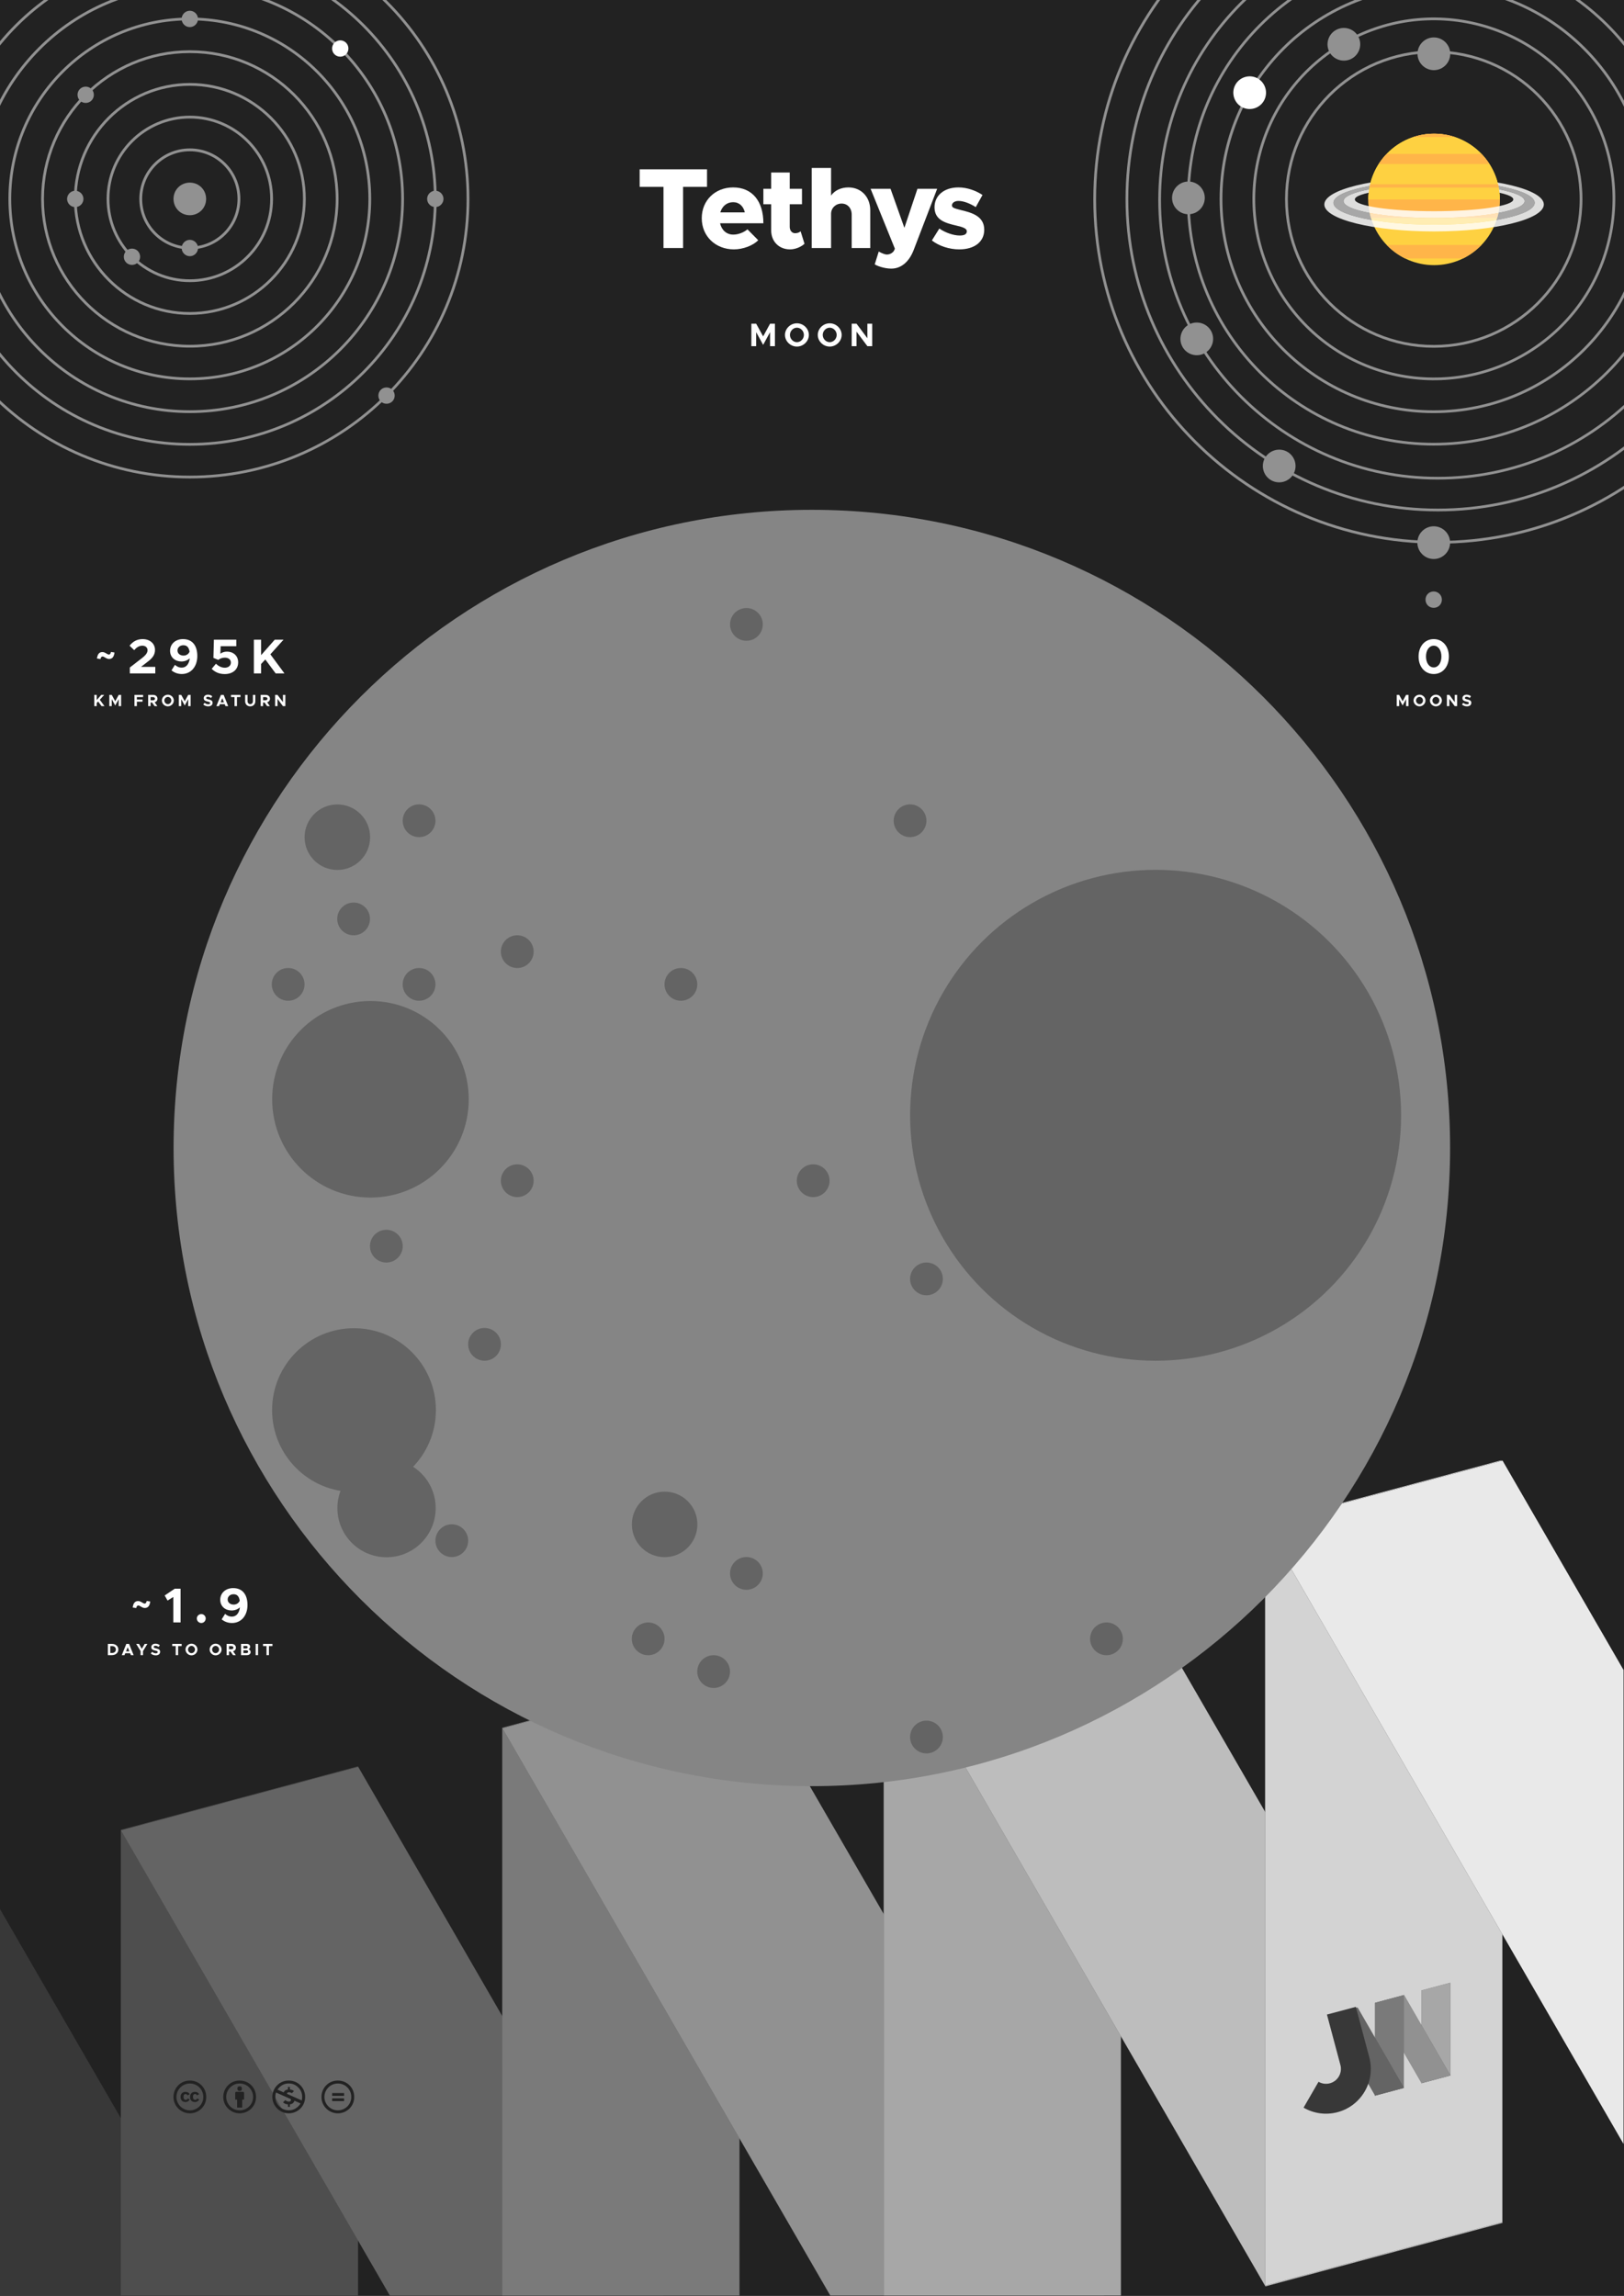 <?xml version="1.0" encoding="UTF-8" standalone="no"?>
<!DOCTYPE svg PUBLIC "-//W3C//DTD SVG 1.1//EN" "http://www.w3.org/Graphics/SVG/1.1/DTD/svg11.dtd">
<svg width="100%" height="100%" viewBox="0 0 2481 3508" version="1.1" xmlns="http://www.w3.org/2000/svg" xmlns:xlink="http://www.w3.org/1999/xlink" xml:space="preserve" xmlns:serif="http://www.serif.com/" style="fill-rule:evenodd;clip-rule:evenodd;">
    <rect x="-35.433" y="-35.433" width="2551.18" height="3578.74" style="fill:rgb(34,34,34);"/>
    <g transform="matrix(1,0,0,3.62,0,-1169.37)">
        <rect x="0" y="938.67" width="2480.32" height="353.264" style="fill:none;"/>
        <clipPath id="_clip1">
            <rect x="0" y="938.67" width="2480.32" height="353.264"/>
        </clipPath>
        <g clip-path="url(#_clip1)">
            <g transform="matrix(-1,-3.38268e-17,1.22465e-16,-0.276,2480.31,2018.66)">
                <rect x="-35.433" y="2178.94" width="2551.18" height="1731" style="fill:none;"/>
                <clipPath id="_clip2">
                    <rect x="-35.433" y="2178.94" width="2551.18" height="1731"/>
                </clipPath>
                <g clip-path="url(#_clip2)">
                    <g>
                        <g transform="matrix(1.482,0,0,1.482,-597.834,719.862)">
                            <path d="M2100.84,1241.91L1952.22,984.49L1707.66,1050.02L2100.84,1731.04L2100.84,1241.91Z" style="fill:rgb(34,34,34);"/>
                        </g>
                        <g transform="matrix(1.482,0,0,1.482,-597.834,719.862)">
                            <path d="M2100.84,1241.91L1952.22,984.49L1707.66,1050.02L2100.84,1731.04L2100.84,1241.91Z" style="fill:white;fill-opacity:0.1;"/>
                        </g>
                        <g transform="matrix(-5.947,1.594,5.75897e-16,-2.827,7314.43,5219.06)">
                            <rect x="843.9" y="1138.67" width="60.945" height="412.2" style="fill:rgb(34,34,34);"/>
                        </g>
                        <g transform="matrix(-5.947,1.594,5.75897e-16,-2.827,7314.43,5219.06)">
                            <rect x="843.9" y="1138.67" width="60.945" height="412.2" style="fill:white;fill-opacity:0.2;"/>
                        </g>
                        <g transform="matrix(-5.947,1.594,-1.414,-2.449,8924.17,4787.73)">
                            <rect x="843.9" y="1138.67" width="60.945" height="412.2" style="fill:rgb(34,34,34);"/>
                        </g>
                        <g transform="matrix(-5.947,1.594,-1.414,-2.449,8924.17,4787.73)">
                            <rect x="843.9" y="1138.67" width="60.945" height="412.2" style="fill:white;fill-opacity:0.3;"/>
                        </g>
                        <g transform="matrix(-5.947,1.594,5.75897e-16,-2.827,6731.7,5375.2)">
                            <rect x="843.9" y="1138.67" width="60.945" height="412.2" style="fill:rgb(34,34,34);"/>
                        </g>
                        <g transform="matrix(-5.947,1.594,5.75897e-16,-2.827,6731.7,5375.2)">
                            <rect x="843.9" y="1138.67" width="60.945" height="412.2" style="fill:white;fill-opacity:0.4;"/>
                        </g>
                        <g transform="matrix(-5.947,1.594,-1.414,-2.449,8341.44,4943.87)">
                            <rect x="843.9" y="1138.67" width="60.945" height="412.2" style="fill:rgb(34,34,34);"/>
                        </g>
                        <g transform="matrix(-5.947,1.594,-1.414,-2.449,8341.44,4943.87)">
                            <rect x="843.9" y="1138.67" width="60.945" height="412.2" style="fill:white;fill-opacity:0.5;"/>
                        </g>
                        <g transform="matrix(-5.947,1.594,5.75897e-16,-2.827,6148.97,5531.34)">
                            <rect x="843.9" y="1138.67" width="60.945" height="412.2" style="fill:rgb(34,34,34);"/>
                        </g>
                        <g transform="matrix(-5.947,1.594,5.75897e-16,-2.827,6148.97,5531.34)">
                            <rect x="843.9" y="1138.67" width="60.945" height="412.2" style="fill:white;fill-opacity:0.6;"/>
                        </g>
                        <g transform="matrix(-5.947,1.594,-1.414,-2.449,7758.71,5100.01)">
                            <rect x="843.9" y="1138.67" width="60.945" height="412.2" style="fill:rgb(34,34,34);"/>
                        </g>
                        <g transform="matrix(-5.947,1.594,-1.414,-2.449,7758.71,5100.01)">
                            <rect x="843.9" y="1138.67" width="60.945" height="412.2" style="fill:white;fill-opacity:0.7;"/>
                        </g>
                        <g transform="matrix(-5.947,1.594,5.75897e-16,-2.827,5566.24,5687.49)">
                            <rect x="843.9" y="1138.67" width="60.945" height="412.2" style="fill:rgb(34,34,34);"/>
                        </g>
                        <g transform="matrix(-5.947,1.594,5.75897e-16,-2.827,5566.24,5687.49)">
                            <rect x="843.9" y="1138.67" width="60.945" height="412.2" style="fill:white;fill-opacity:0.8;"/>
                        </g>
                        <g transform="matrix(1.482,0,0,1.482,-597.834,719.862)">
                            <path d="M379.472,1405.91L379.472,1895.04L528.093,2152.46L772.659,2086.93L379.472,1405.91Z" style="fill:rgb(34,34,34);"/>
                        </g>
                        <g transform="matrix(1.482,0,0,1.482,-597.834,719.862)">
                            <path d="M379.472,1405.91L379.472,1895.04L528.093,2152.46L772.659,2086.93L379.472,1405.91Z" style="fill:white;fill-opacity:0.9;"/>
                        </g>
                    </g>
                </g>
            </g>
        </g>
    </g>
    <g>
        <g transform="matrix(-0.724,0.194,4.24041e-17,-0.344,2826.62,3399.22)">
            <rect x="843.9" y="1138.67" width="60.945" height="412.2" style="fill:rgb(34,34,34);"/>
        </g>
        <g transform="matrix(-0.724,0.194,4.24041e-17,-0.344,2826.62,3399.22)">
            <rect x="843.9" y="1138.67" width="60.945" height="412.2" style="fill:white;fill-opacity:0.6;"/>
        </g>
        <g transform="matrix(-0.724,0.194,-0.172,-0.298,3022.69,3346.69)">
            <rect x="843.9" y="1138.67" width="60.945" height="412.2" style="fill:rgb(34,34,34);"/>
        </g>
        <g transform="matrix(-0.724,0.194,-0.172,-0.298,3022.69,3346.69)">
            <rect x="843.9" y="1138.67" width="60.945" height="412.2" style="fill:white;fill-opacity:0.5;"/>
        </g>
        <g transform="matrix(-0.724,0.194,4.24041e-17,-0.344,2755.65,3418.24)">
            <rect x="843.9" y="1138.67" width="60.945" height="412.2" style="fill:rgb(34,34,34);"/>
        </g>
        <g transform="matrix(-0.724,0.194,4.24041e-17,-0.344,2755.65,3418.24)">
            <rect x="843.9" y="1138.67" width="60.945" height="412.2" style="fill:white;fill-opacity:0.4;"/>
        </g>
        <g transform="matrix(-0.724,0.194,-0.172,-0.298,2951.71,3365.71)">
            <rect x="843.9" y="1138.67" width="60.945" height="412.2" style="fill:rgb(34,34,34);"/>
        </g>
        <g transform="matrix(-0.724,0.194,-0.172,-0.298,2951.71,3365.71)">
            <rect x="843.9" y="1138.67" width="60.945" height="412.2" style="fill:white;fill-opacity:0.3;"/>
        </g>
        <g transform="matrix(0.311,-0.083,0.083,0.311,1342.89,2324.73)">
            <path d="M1450.56,3057.6L1450.56,2809.57L1592.3,2809.57L1592.3,3057.6L1592.29,3058.28C1591.91,3175.32 1496.8,3270.2 1379.7,3270.2C1321.03,3270.2 1267.88,3246.38 1229.4,3207.9L1329.6,3107.7C1342.42,3120.53 1360.14,3128.46 1379.7,3128.46C1418.81,3128.46 1450.56,3096.71 1450.56,3057.6Z" style="fill:rgb(34,34,34);"/>
        </g>
        <g transform="matrix(0.311,-0.083,0.083,0.311,1342.89,2324.73)">
            <path d="M1450.56,3057.6L1450.56,2809.57L1592.3,2809.57L1592.3,3057.6L1592.29,3058.28C1591.91,3175.32 1496.8,3270.2 1379.7,3270.2C1321.03,3270.2 1267.88,3246.38 1229.4,3207.9L1329.6,3107.7C1342.42,3120.53 1360.14,3128.46 1379.7,3128.46C1418.81,3128.46 1450.56,3096.71 1450.56,3057.6Z" style="fill:white;fill-opacity:0.1;"/>
        </g>
    </g>
    <g transform="matrix(0.101,0,0,0.101,265,3178.13)">
        <path d="M245.83,214.87L212.61,232.15C203.18,212.57 187.37,212.22 185.15,212.22C163.02,212.22 151.93,226.83 151.93,256.06C151.93,279.63 161.14,299.9 185.15,299.9C199.62,299.9 209.8,292.81 215.72,278.64L246.27,294.14C240.1,305.65 220.58,333.12 181.17,333.12C158.57,333.12 107.21,322.8 107.21,256.07C107.21,197.38 150.21,179.01 179.84,179.01C210.56,179 232.54,190.96 245.83,214.87ZM388.88,214.87L356.1,232.15C346.6,212.38 330.38,212.22 328.2,212.22C306.06,212.22 294.98,226.83 294.98,256.06C294.98,279.61 304.21,299.9 328.2,299.9C342.65,299.9 352.85,292.81 358.74,278.64L389.74,294.14C387.64,297.89 368.35,333.12 324.65,333.12C301.96,333.12 250.69,323.25 250.69,256.07C250.69,197.4 293.66,179.01 323.32,179.01C354.03,179 375.9,190.96 388.88,214.87ZM247.56,8.05C104.74,8.05 0,123.11 0,256.05C0,394.54 113.6,504.05 247.56,504.05C377.49,504.05 496,403.18 496,256.05C496,118.18 389.38,8.05 247.56,8.05ZM248.43,458.86C135.89,458.86 44.73,365.82 44.73,256.05C44.73,150.63 130.16,52.78 248.45,52.78C360.98,52.78 451.27,142.24 451.27,256.04C451.26,377.73 351.59,458.86 248.43,458.86Z" style="fill:rgb(34,34,34);fill-rule:nonzero;"/>
    </g>
    <g transform="matrix(0.101,0,0,0.101,341.065,3178.13)">
        <path d="M314.9,194.4L314.9,295.8L286.6,295.8L286.6,416.3L209.5,416.3L209.5,295.9L181.2,295.9L181.2,194.4C181.2,190 182.8,186.2 185.8,183.1C188.9,180 192.7,178.4 197.1,178.4L299,178.4C303.1,178.4 306.8,180 310.1,183.1C313.2,186.3 314.9,190 314.9,194.4ZM213.4,130.7C213.4,107.4 224.9,95.7 247.9,95.7C270.9,95.7 282.4,107.4 282.4,130.7C282.4,153.7 270.9,165.2 247.9,165.2C224.9,165.2 213.4,153.7 213.4,130.7ZM247.6,8C389.4,8 496,118.1 496,256C496,403.1 377.5,504 247.6,504C113.6,504 0,394.5 0,256C0,123.1 104.7,8 247.6,8ZM248.4,52.7C130.2,52.7 44.7,150.6 44.7,256C44.7,365.8 135.9,458.8 248.4,458.8C351.6,458.8 451.2,377.7 451.2,256C451.3,142.2 361,52.7 248.4,52.7Z" style="fill:rgb(34,34,34);fill-rule:nonzero;"/>
    </g>
    <g transform="matrix(0.101,0,0,0.101,416.065,3178.13)">
        <path d="M247.6,8C387.4,8 496,115.9 496,256C496,403.2 377.5,504 247.6,504C113.1,504 0,393.2 0,256C0,123.1 104.7,8 247.6,8ZM55.8,189.1C48.4,209.5 44.7,231.8 44.7,256C44.7,366.9 136.8,458.4 248.4,458.4C370.8,458.4 425.6,356.6 426.9,354.3L333.5,312.7C325.8,349.8 292.3,365.7 265.3,368.1L265.3,406.2L236.5,406.2L236.5,368C209,367.7 183.9,357.8 161.2,338.3L195.3,303.8C227,333.2 281.7,335.6 281.7,301.6C281.7,295.4 279.5,290.4 275.1,286.5C260.9,280.5 273.3,286.4 55.8,189.1ZM248.4,52.3C210,52.3 136,61 77.9,145.3L172.7,187.8C182.7,156.5 213.1,144.9 236.5,143.5L236.5,105.4L265.3,105.4L265.3,143.5C288,144.7 308.7,152.4 327.3,166.5L295,199.7C252.3,169.8 211.5,191.7 225,210.8C278.4,234.9 268.8,230.6 318,252.4L445.1,309.1C449.2,291.7 451.3,274 451.3,256C451.3,199 431.5,151 392,112.1C352.7,72.2 304.8,52.3 248.4,52.3Z" style="fill:rgb(34,34,34);fill-rule:nonzero;"/>
    </g>
    <g transform="matrix(0.101,0,0,0.101,491.065,3178.13)">
        <path d="M247.6,8C389.4,8 496,118.1 496,256C496,403.1 377.5,504 247.6,504C113.6,504 0,394.5 0,256C0,123.1 104.7,8 247.6,8ZM248.4,52.7C130.2,52.7 44.7,150.6 44.7,256C44.7,365.8 135.9,458.8 248.4,458.8C351.6,458.8 451.2,377.7 451.2,256C451.3,142.2 361,52.7 248.4,52.7ZM342.4,197L342.4,239.5L162.1,239.5L162.1,197L342.4,197ZM342.4,276.8L342.4,319.3L162.1,319.3L162.1,276.8L342.4,276.8Z" style="fill:rgb(34,34,34);fill-rule:nonzero;"/>
    </g>
    <g transform="matrix(1,0,0,1,509.11,-48.616)">
        <g transform="matrix(175,0,0,175,463.56,427.554)">
            <path d="M0.234,-0L0.405,-0L0.405,-0.534L0.614,-0.534L0.614,-0.687L0.026,-0.687L0.026,-0.534L0.234,-0.534L0.234,-0Z" style="fill:white;fill-rule:nonzero;"/>
        </g>
        <g transform="matrix(175,0,0,175,558.935,427.554)">
            <path d="M0.298,-0.117C0.239,-0.117 0.196,-0.157 0.183,-0.216L0.561,-0.216C0.561,-0.412 0.461,-0.529 0.297,-0.529C0.141,-0.529 0.023,-0.417 0.023,-0.26C0.023,-0.101 0.145,0.012 0.304,0.012C0.382,0.012 0.471,-0.021 0.516,-0.068L0.422,-0.163C0.389,-0.135 0.341,-0.117 0.298,-0.117ZM0.297,-0.4C0.351,-0.4 0.387,-0.364 0.399,-0.311L0.185,-0.311C0.201,-0.365 0.242,-0.4 0.297,-0.4Z" style="fill:white;fill-rule:nonzero;"/>
        </g>
        <g transform="matrix(175,0,0,175,653.26,427.554)">
            <path d="M0.347,-0.146C0.337,-0.136 0.318,-0.129 0.299,-0.129C0.272,-0.129 0.252,-0.152 0.252,-0.185L0.252,-0.382L0.359,-0.382L0.359,-0.517L0.252,-0.517L0.252,-0.659L0.09,-0.659L0.09,-0.517L0.022,-0.517L0.022,-0.382L0.09,-0.382L0.09,-0.154C0.09,-0.057 0.158,0.012 0.255,0.012C0.299,0.012 0.35,-0.008 0.381,-0.037L0.347,-0.146Z" style="fill:white;fill-rule:nonzero;"/>
        </g>
        <g transform="matrix(175,0,0,175,719.935,427.554)">
            <path d="M0.383,-0.529C0.318,-0.529 0.263,-0.502 0.232,-0.458L0.232,-0.699L0.063,-0.699L0.063,-0L0.232,-0L0.232,-0.298C0.232,-0.349 0.272,-0.388 0.324,-0.388C0.376,-0.388 0.412,-0.348 0.412,-0.291L0.412,-0L0.574,-0L0.574,-0.329C0.574,-0.446 0.495,-0.529 0.383,-0.529Z" style="fill:white;fill-rule:nonzero;"/>
        </g>
        <g transform="matrix(175,0,0,175,818.635,427.554)">
            <path d="M0.194,0.18C0.279,0.18 0.35,0.121 0.39,0.015L0.594,-0.517L0.422,-0.517L0.308,-0.176L0.187,-0.517L0.013,-0.517L0.225,0.006L0.217,0.024C0.204,0.045 0.179,0.057 0.154,0.057C0.139,0.057 0.111,0.046 0.084,0.031L0.049,0.143C0.087,0.165 0.147,0.18 0.194,0.18Z" style="fill:white;fill-rule:nonzero;"/>
        </g>
        <g transform="matrix(175,0,0,175,911.21,427.554)">
            <path d="M0.258,0.012C0.392,0.012 0.476,-0.055 0.476,-0.159C0.476,-0.276 0.372,-0.307 0.281,-0.329C0.22,-0.345 0.194,-0.35 0.194,-0.372C0.194,-0.394 0.218,-0.411 0.251,-0.411C0.299,-0.411 0.357,-0.386 0.402,-0.357L0.461,-0.463C0.403,-0.501 0.328,-0.529 0.251,-0.529C0.122,-0.529 0.042,-0.455 0.042,-0.356C0.042,-0.244 0.136,-0.218 0.236,-0.195C0.288,-0.183 0.324,-0.171 0.324,-0.146C0.324,-0.122 0.305,-0.109 0.262,-0.109C0.207,-0.109 0.136,-0.134 0.084,-0.17L0.019,-0.066C0.081,-0.017 0.172,0.012 0.258,0.012Z" style="fill:white;fill-rule:nonzero;"/>
        </g>
    </g>
    <g transform="matrix(1,0,0,1,-500.158,-950)">
        <g transform="matrix(4.206,-4.44089e-16,4.44089e-16,4.206,497.447,946.928)">
            <path d="M69.6,126.5C99.1,126.5 123.1,102.5 123.1,73C123.1,43.4 99.1,19.5 69.6,19.5C40.1,19.5 16.1,43.5 16.1,73C16.1,102.5 40.1,126.5 69.6,126.5Z" style="fill:none;fill-rule:nonzero;stroke:rgb(145,145,145);stroke-width:1px;"/>
        </g>
        <g transform="matrix(4.217,-4.44089e-16,4.44089e-16,4.217,496.664,946.106)">
            <path d="M69.6,114.5C92.5,114.5 111.1,95.9 111.1,73C111.1,50.1 92.5,31.5 69.6,31.5C46.7,31.5 28.1,50.1 28.1,73C28.1,95.9 46.7,114.5 69.6,114.5Z" style="fill:none;fill-rule:nonzero;stroke:rgb(145,145,145);stroke-width:1px;"/>
        </g>
        <g transform="matrix(4.237,-4.44089e-16,4.44089e-16,4.237,495.242,944.615)">
            <path d="M69.6,102.5C85.9,102.5 99.1,89.3 99.1,73C99.1,56.7 85.9,43.5 69.6,43.5C53.3,43.5 40.1,56.7 40.1,73C40.1,89.3 53.3,102.5 69.6,102.5Z" style="fill:none;fill-rule:nonzero;stroke:rgb(145,145,145);stroke-width:1px;"/>
        </g>
        <g transform="matrix(4.286,-4.44089e-16,4.44089e-16,4.286,491.872,941.08)">
            <path d="M69.6,90.5C79.3,90.5 87.1,82.7 87.1,73C87.1,63.3 79.3,55.5 69.6,55.5C59.9,55.5 52.1,63.4 52.1,73C52.1,82.7 60,90.5 69.6,90.5Z" style="fill:none;fill-rule:nonzero;stroke:rgb(145,145,145);stroke-width:1px;"/>
        </g>
        <g transform="matrix(2.273,0,0,2.273,631.976,1163.03)">
            <path d="M69.6,78.5C72.6,78.5 75.1,76 75.1,73C75.1,70 72.6,67.5 69.6,67.5C66.6,67.5 64.1,70 64.1,73C64.1,76 66.6,78.5 69.6,78.5" style="fill:rgb(145,145,145);fill-rule:nonzero;"/>
        </g>
        <g transform="matrix(1.607,1.607,-1.607,1.607,707.233,1113.16)">
            <path d="M69.6,78.5C72.6,78.5 75.1,76 75.1,73C75.1,70 72.6,67.5 69.6,67.5C66.6,67.5 64.1,70 64.1,73C64.1,76 66.6,78.5 69.6,78.5" style="fill:rgb(145,145,145);fill-rule:nonzero;"/>
        </g>
        <g transform="matrix(0,2.273,-2.273,0,781.066,1095.76)">
            <path d="M69.6,78.5C72.6,78.5 75.1,76 75.1,73C75.1,70 72.6,67.5 69.6,67.5C66.6,67.5 64.1,70 64.1,73C64.1,76 66.6,78.5 69.6,78.5" style="fill:rgb(145,145,145);fill-rule:nonzero;"/>
        </g>
        <g transform="matrix(4.198,-4.44089e-16,4.44089e-16,4.198,497.944,947.449)">
            <path d="M69.6,138.5C105.8,138.5 135.1,109.2 135.1,73C135.1,36.8 105.8,7.5 69.6,7.5C33.4,7.5 4.1,36.8 4.1,73C4.1,109.2 33.5,138.5 69.6,138.5Z" style="fill:none;fill-rule:nonzero;stroke:rgb(145,145,145);stroke-width:1px;"/>
        </g>
        <g transform="matrix(4.194,0,0,4.194,498.287,947.808)">
            <path d="M69.6,150.5C112.4,150.5 147.1,115.8 147.1,73C147.1,30.2 112.4,-4.5 69.6,-4.5C26.8,-4.5 -7.9,30.2 -7.9,73C-7.9,115.8 26.8,150.5 69.6,150.5Z" style="fill:none;fill-rule:nonzero;stroke:rgb(145,145,145);stroke-width:1px;"/>
        </g>
        <g transform="matrix(4.19,-4.44089e-16,4.44089e-16,4.19,498.537,948.072)">
            <path d="M69.6,162.5C119,162.5 159.1,122.4 159.1,73C159.1,23.6 119,-16.5 69.6,-16.5C20.2,-16.5 -19.9,23.6 -19.9,73C-19.9,122.5 20.2,162.5 69.6,162.5Z" style="fill:none;fill-rule:nonzero;stroke:rgb(145,145,145);stroke-width:1px;"/>
        </g>
        <g transform="matrix(4.187,0,0,4.187,498.729,948.272)">
            <path d="M69.6,174.5C125.7,174.5 171.1,129.1 171.1,73C171.1,16.9 125.7,-28.5 69.6,-28.5C13.5,-28.5 -31.9,17 -31.9,73C-31.9,129.1 13.6,174.5 69.6,174.5Z" style="fill:none;fill-rule:nonzero;stroke:rgb(145,145,145);stroke-width:1px;"/>
        </g>
        <g transform="matrix(5.172,0,0,5.172,430.158,876.351)">
            <path d="M69.6,174.5C125.7,174.5 171.1,129.1 171.1,73C171.1,16.9 125.7,-28.5 69.6,-28.5C13.5,-28.5 -31.9,17 -31.9,73C-31.9,129.1 13.6,174.5 69.6,174.5Z" style="fill:none;fill-rule:nonzero;stroke:rgb(34,34,34);stroke-width:1px;"/>
        </g>
        <g transform="matrix(3.214,-3.214,3.214,3.214,331.827,1243.01)">
            <path d="M69.6,78.5C72.6,78.5 75.1,76 75.1,73C75.1,70 72.6,67.5 69.6,67.5C66.6,67.5 64.1,70 64.1,73C64.1,76 66.6,78.5 69.6,78.5" style="fill:rgb(145,145,145);fill-rule:nonzero;"/>
        </g>
        <g transform="matrix(-1.607,1.607,-1.607,-1.607,860.225,1100.3)">
            <path d="M69.6,78.5C72.6,78.5 75.1,76 75.1,73C75.1,70 72.6,67.5 69.6,67.5C66.6,67.5 64.1,70 64.1,73C64.1,76 66.6,78.5 69.6,78.5" style="fill:rgb(145,145,145);fill-rule:nonzero;"/>
        </g>
        <g transform="matrix(-2.273,4.44089e-16,-4.44089e-16,-2.273,948.339,1144.85)">
            <path d="M69.6,78.5C72.6,78.5 75.1,76 75.1,73C75.1,70 72.6,67.5 69.6,67.5C66.6,67.5 64.1,70 64.1,73C64.1,76 66.6,78.5 69.6,78.5" style="fill:rgb(145,145,145);fill-rule:nonzero;"/>
        </g>
        <g transform="matrix(-1.607,-1.607,1.607,-1.607,1014.5,1253.29)">
            <path d="M69.6,78.5C72.6,78.5 75.1,76 75.1,73C75.1,70 72.6,67.5 69.6,67.5C66.6,67.5 64.1,70 64.1,73C64.1,76 66.6,78.5 69.6,78.5" style="fill:white;fill-rule:nonzero;"/>
        </g>
        <g transform="matrix(-2.22045e-16,-2.273,2.273,-2.22045e-16,999.248,1412.12)">
            <path d="M69.6,78.5C72.6,78.5 75.1,76 75.1,73C75.1,70 72.6,67.5 69.6,67.5C66.6,67.5 64.1,70 64.1,73C64.1,76 66.6,78.5 69.6,78.5" style="fill:rgb(145,145,145);fill-rule:nonzero;"/>
        </g>
        <g transform="matrix(1.607,-1.607,1.607,1.607,861.511,1548.99)">
            <path d="M69.6,78.5C72.6,78.5 75.1,76 75.1,73C75.1,70 72.6,67.5 69.6,67.5C66.6,67.5 64.1,70 64.1,73C64.1,76 66.6,78.5 69.6,78.5" style="fill:rgb(145,145,145);fill-rule:nonzero;"/>
        </g>
    </g>
    <g transform="matrix(-4.167,-5.10269e-16,5.10269e-16,-4.167,2617.81,3670.6)">
        <path d="M102.6,664C104.3,664 105.6,662.7 105.6,661C105.6,659.3 104.3,658 102.6,658C100.9,658 99.6,659.3 99.6,661C99.6,662.7 101,664 102.6,664" style="fill:rgb(145,145,145);fill-rule:nonzero;"/>
    </g>
    <g transform="matrix(4.206,0,0,4.206,1746.2,-2274.1)">
        <path d="M105.6,666.5C135.1,666.5 159.1,642.6 159.1,613C159.1,583.4 135.1,559.5 105.6,559.5C76.1,559.5 52.1,583.4 52.1,613C52.1,642.6 76.1,666.5 105.6,666.5Z" style="fill:none;fill-rule:nonzero;stroke:rgb(145,145,145);stroke-width:1px;"/>
    </g>
    <g transform="matrix(4.965,1.33,-1.33,4.965,2481.53,-2880.12)">
        <path d="M105.6,666.5C135.1,666.5 159.1,642.6 159.1,613C159.1,583.4 135.1,559.5 105.6,559.5C76.1,559.5 52.1,583.4 52.1,613C52.1,642.6 76.1,666.5 105.6,666.5Z" style="fill:none;fill-rule:nonzero;stroke:rgb(145,145,145);stroke-width:0.81px;"/>
    </g>
    <g transform="matrix(6.075,0,0,6.075,1548.82,-3419.89)">
        <path d="M105.6,666.5C135.1,666.5 159.1,642.6 159.1,613C159.1,583.4 135.1,559.5 105.6,559.5C76.1,559.5 52.1,583.4 52.1,613C52.1,642.6 76.1,666.5 105.6,666.5Z" style="fill:none;fill-rule:nonzero;stroke:rgb(145,145,145);stroke-width:0.69px;"/>
    </g>
    <g transform="matrix(7.009,0,0,7.009,1450.13,-3992.79)">
        <path d="M105.6,666.5C135.1,666.5 159.1,642.6 159.1,613C159.1,583.4 135.1,559.5 105.6,559.5C76.1,559.5 52.1,583.4 52.1,613C52.1,642.6 76.1,666.5 105.6,666.5Z" style="fill:none;fill-rule:nonzero;stroke:rgb(145,145,145);stroke-width:0.59px;"/>
    </g>
    <g transform="matrix(7.944,0,0,7.944,1357.69,-4564.01)">
        <path d="M105.6,666.5C135.1,666.5 159.1,642.6 159.1,613C159.1,583.4 135.1,559.5 105.6,559.5C76.1,559.5 52.1,583.4 52.1,613C52.1,642.6 76.1,666.5 105.6,666.5Z" style="fill:none;fill-rule:nonzero;stroke:rgb(145,145,145);stroke-width:0.52px;"/>
    </g>
    <g transform="matrix(8.879,0,0,8.879,1258.99,-5138.59)">
        <path d="M105.6,666.5C135.1,666.5 159.1,642.6 159.1,613C159.1,583.4 135.1,559.5 105.6,559.5C76.1,559.5 52.1,583.4 52.1,613C52.1,642.6 76.1,666.5 105.6,666.5Z" style="fill:none;fill-rule:nonzero;stroke:rgb(145,145,145);stroke-width:0.47px;"/>
    </g>
    <g transform="matrix(9.797,0,0,9.797,1161.96,-5701.05)">
        <path d="M105.6,666.5C135.1,666.5 159.1,642.6 159.1,613C159.1,583.4 135.1,559.5 105.6,559.5C76.1,559.5 52.1,583.4 52.1,613C52.1,642.6 76.1,666.5 105.6,666.5Z" style="fill:none;fill-rule:nonzero;stroke:rgb(145,145,145);stroke-width:0.43px;"/>
    </g>
    <g transform="matrix(1.11022e-15,4.167,-4.167,1.11022e-15,4649.07,-157.825)">
        <path d="M57.6,596C60.9,596 63.6,593.3 63.6,590C63.6,586.7 60.9,584 57.6,584C54.3,584 51.6,586.7 51.6,590C51.6,593.3 54.3,596 57.6,596" style="fill:rgb(145,145,145);fill-rule:nonzero;"/>
    </g>
    <g transform="matrix(-2.083,3.608,-3.608,-2.083,4157.84,1162.76)">
        <path d="M57.6,596C60.9,596 63.6,593.3 63.6,590C63.6,586.7 60.9,584 57.6,584C54.3,584 51.6,586.7 51.6,590C51.6,593.3 54.3,596 57.6,596" style="fill:white;fill-rule:nonzero;"/>
    </g>
    <g transform="matrix(1.11022e-15,4.167,-4.167,1.11022e-15,4274.08,62.348)">
        <path d="M57.6,596C60.9,596 63.6,593.3 63.6,590C63.6,586.7 60.9,584 57.6,584C54.3,584 51.6,586.7 51.6,590C51.6,593.3 54.3,596 57.6,596" style="fill:rgb(145,145,145);fill-rule:nonzero;"/>
    </g>
    <g transform="matrix(2.083,3.608,-3.608,2.083,3837.06,-919.013)">
        <path d="M57.6,596C60.9,596 63.6,593.3 63.6,590C63.6,586.7 60.9,584 57.6,584C54.3,584 51.6,586.7 51.6,590C51.6,593.3 54.3,596 57.6,596" style="fill:rgb(145,145,145);fill-rule:nonzero;"/>
    </g>
    <g transform="matrix(3.608,2.083,-2.083,3.608,2975.39,-1536.69)">
        <path d="M57.6,596C60.9,596 63.6,593.3 63.6,590C63.6,586.7 60.9,584 57.6,584C54.3,584 51.6,586.7 51.6,590C51.6,593.3 54.3,596 57.6,596" style="fill:rgb(145,145,145);fill-rule:nonzero;"/>
    </g>
    <g transform="matrix(4.167,0,0,4.167,1950.31,-1629.4)">
        <path d="M57.6,596C60.9,596 63.6,593.3 63.6,590C63.6,586.7 60.9,584 57.6,584C54.3,584 51.6,586.7 51.6,590C51.6,593.3 54.3,596 57.6,596" style="fill:rgb(145,145,145);fill-rule:nonzero;"/>
    </g>
    <g transform="matrix(-3.608,2.083,-2.083,-3.608,3537.74,2159.4)">
        <path d="M57.6,619C60.9,619 63.6,616.3 63.6,613C63.6,609.7 60.9,607 57.6,607C54.3,607 51.6,609.7 51.6,613C51.6,616.3 54.3,619 57.6,619" style="fill:rgb(145,145,145);fill-rule:nonzero;"/>
    </g>
    <g transform="matrix(1,0,0,1,1831,666.481)">
        <g transform="matrix(75,0,0,75,332.506,362.456)">
            <path d="M0.358,0.012C0.538,0.012 0.666,-0.135 0.666,-0.344C0.666,-0.552 0.538,-0.699 0.358,-0.699C0.176,-0.699 0.049,-0.552 0.049,-0.344C0.049,-0.135 0.176,0.012 0.358,0.012ZM0.358,-0.122C0.265,-0.122 0.2,-0.215 0.2,-0.344C0.2,-0.473 0.265,-0.565 0.358,-0.565C0.45,-0.565 0.514,-0.473 0.514,-0.344C0.514,-0.215 0.45,-0.122 0.358,-0.122Z" style="fill:white;fill-rule:nonzero;"/>
        </g>
    </g>
    <g transform="matrix(1,0,0,1,-173.288,666.481)">
        <g transform="matrix(75,0,0,75,316.851,362.456)">
            <path d="M0.307,-0.294C0.373,-0.294 0.408,-0.339 0.418,-0.426L0.346,-0.437C0.339,-0.401 0.326,-0.384 0.303,-0.384C0.271,-0.384 0.228,-0.435 0.172,-0.435C0.106,-0.435 0.072,-0.391 0.061,-0.303L0.133,-0.293C0.14,-0.329 0.153,-0.345 0.176,-0.345C0.208,-0.345 0.25,-0.294 0.307,-0.294Z" style="fill:white;fill-rule:nonzero;"/>
        </g>
        <g transform="matrix(75,0,0,75,367.776,362.456)">
            <path d="M0.051,-0L0.57,-0L0.57,-0.133L0.279,-0.133L0.404,-0.23C0.524,-0.317 0.564,-0.388 0.564,-0.48C0.564,-0.609 0.458,-0.699 0.312,-0.699C0.201,-0.699 0.114,-0.651 0.046,-0.565L0.14,-0.474C0.19,-0.531 0.241,-0.565 0.308,-0.565C0.364,-0.565 0.412,-0.531 0.412,-0.474C0.412,-0.426 0.386,-0.381 0.304,-0.316L0.051,-0.12L0.051,-0Z" style="fill:white;fill-rule:nonzero;"/>
        </g>
        <g transform="matrix(75,0,0,75,429.726,362.456)">
            <path d="M0.308,-0.699C0.158,-0.699 0.045,-0.602 0.045,-0.461C0.045,-0.325 0.15,-0.243 0.277,-0.243C0.341,-0.243 0.404,-0.267 0.446,-0.308C0.433,-0.192 0.373,-0.118 0.284,-0.118C0.226,-0.118 0.185,-0.139 0.144,-0.174L0.074,-0.062C0.13,-0.017 0.198,0.012 0.284,0.012C0.474,0.012 0.6,-0.141 0.6,-0.355C0.6,-0.555 0.508,-0.699 0.308,-0.699ZM0.319,-0.363C0.253,-0.363 0.196,-0.402 0.196,-0.468C0.196,-0.523 0.242,-0.574 0.316,-0.574C0.393,-0.574 0.429,-0.526 0.442,-0.442C0.421,-0.394 0.376,-0.363 0.319,-0.363Z" style="fill:white;fill-rule:nonzero;"/>
        </g>
        <g transform="matrix(75,0,0,75,493.476,362.456)">
            <path d="M0.308,0.013C0.473,0.013 0.582,-0.08 0.582,-0.226C0.582,-0.366 0.476,-0.444 0.355,-0.444C0.298,-0.444 0.254,-0.426 0.22,-0.402L0.225,-0.554L0.544,-0.554L0.544,-0.687L0.088,-0.687L0.078,-0.316L0.177,-0.276C0.214,-0.304 0.259,-0.321 0.311,-0.321C0.386,-0.321 0.434,-0.281 0.434,-0.221C0.434,-0.162 0.387,-0.116 0.31,-0.116C0.244,-0.116 0.181,-0.148 0.129,-0.197L0.043,-0.093C0.107,-0.029 0.193,0.013 0.308,0.013Z" style="fill:white;fill-rule:nonzero;"/>
        </g>
        <g transform="matrix(75,0,0,75,555.801,362.456)">
            <path d="M0.071,-0L0.218,-0L0.218,-0.192L0.304,-0.284L0.515,-0L0.694,-0L0.407,-0.389L0.675,-0.687L0.496,-0.687L0.218,-0.372L0.218,-0.687L0.071,-0.687L0.071,-0Z" style="fill:white;fill-rule:nonzero;"/>
        </g>
    </g>
    <g transform="matrix(1,0,0,1,-173.288,2116.48)">
        <g transform="matrix(75,0,0,75,371.451,362.457)">
            <path d="M0.307,-0.294C0.373,-0.294 0.408,-0.339 0.418,-0.426L0.346,-0.437C0.339,-0.401 0.326,-0.384 0.303,-0.384C0.271,-0.384 0.228,-0.435 0.172,-0.435C0.106,-0.435 0.072,-0.391 0.061,-0.303L0.133,-0.293C0.14,-0.329 0.153,-0.345 0.176,-0.345C0.208,-0.345 0.25,-0.294 0.307,-0.294Z" style="fill:white;fill-rule:nonzero;"/>
        </g>
        <g transform="matrix(75,0,0,75,422.376,362.457)">
            <path d="M0.209,-0L0.357,-0L0.357,-0.687L0.239,-0.687L0.033,-0.549L0.092,-0.445L0.209,-0.518L0.209,-0Z" style="fill:white;fill-rule:nonzero;"/>
        </g>
        <g transform="matrix(75,0,0,75,470.226,362.457)">
            <path d="M0.142,0.012C0.191,0.012 0.231,-0.03 0.231,-0.081C0.231,-0.128 0.191,-0.17 0.142,-0.17C0.09,-0.17 0.05,-0.128 0.05,-0.081C0.05,-0.03 0.09,0.012 0.142,0.012Z" style="fill:white;fill-rule:nonzero;"/>
        </g>
        <g transform="matrix(75,0,0,75,506.376,362.457)">
            <path d="M0.308,-0.699C0.158,-0.699 0.045,-0.602 0.045,-0.461C0.045,-0.325 0.15,-0.243 0.277,-0.243C0.341,-0.243 0.404,-0.267 0.446,-0.308C0.433,-0.192 0.373,-0.118 0.284,-0.118C0.226,-0.118 0.185,-0.139 0.144,-0.174L0.074,-0.062C0.13,-0.017 0.198,0.012 0.284,0.012C0.474,0.012 0.6,-0.141 0.6,-0.355C0.6,-0.555 0.508,-0.699 0.308,-0.699ZM0.319,-0.363C0.253,-0.363 0.196,-0.402 0.196,-0.468C0.196,-0.523 0.242,-0.574 0.316,-0.574C0.393,-0.574 0.429,-0.526 0.442,-0.442C0.421,-0.394 0.376,-0.363 0.319,-0.363Z" style="fill:white;fill-rule:nonzero;"/>
        </g>
    </g>
    <g transform="matrix(1,0,0,1,1794.85,776.432)">
        <g transform="matrix(25,0,0,25,337.176,302.506)">
            <path d="M0.071,-0L0.218,-0L0.218,-0.428L0.431,-0.04L0.643,-0.428L0.643,-0L0.791,-0L0.791,-0.687L0.643,-0.687L0.431,-0.299L0.218,-0.687L0.071,-0.687L0.071,-0Z" style="fill:white;fill-rule:nonzero;"/>
        </g>
        <g transform="matrix(25,0,0,25,363.726,302.506)">
            <path d="M0.401,0.012C0.599,0.012 0.766,-0.151 0.766,-0.344C0.766,-0.537 0.599,-0.699 0.401,-0.699C0.203,-0.699 0.036,-0.537 0.036,-0.344C0.036,-0.151 0.203,0.012 0.401,0.012ZM0.401,-0.122C0.286,-0.122 0.188,-0.224 0.188,-0.344C0.188,-0.463 0.286,-0.565 0.401,-0.565C0.517,-0.565 0.614,-0.463 0.614,-0.344C0.614,-0.224 0.517,-0.122 0.401,-0.122Z" style="fill:white;fill-rule:nonzero;"/>
        </g>
        <g transform="matrix(25,0,0,25,388.776,302.506)">
            <path d="M0.401,0.012C0.599,0.012 0.766,-0.151 0.766,-0.344C0.766,-0.537 0.599,-0.699 0.401,-0.699C0.203,-0.699 0.036,-0.537 0.036,-0.344C0.036,-0.151 0.203,0.012 0.401,0.012ZM0.401,-0.122C0.286,-0.122 0.188,-0.224 0.188,-0.344C0.188,-0.463 0.286,-0.565 0.401,-0.565C0.517,-0.565 0.614,-0.463 0.614,-0.344C0.614,-0.224 0.517,-0.122 0.401,-0.122Z" style="fill:white;fill-rule:nonzero;"/>
        </g>
        <g transform="matrix(25,0,0,25,413.826,302.506)">
            <path d="M0.071,-0L0.218,-0L0.218,-0.444L0.55,-0L0.697,-0L0.697,-0.687L0.55,-0.687L0.55,-0.243L0.218,-0.687L0.071,-0.687L0.071,-0Z" style="fill:white;fill-rule:nonzero;"/>
        </g>
        <g transform="matrix(25,0,0,25,437.876,302.506)">
            <path d="M0.333,0.012C0.501,0.012 0.6,-0.075 0.6,-0.206C0.6,-0.333 0.502,-0.377 0.354,-0.41C0.248,-0.434 0.207,-0.45 0.207,-0.5C0.207,-0.541 0.245,-0.574 0.308,-0.574C0.374,-0.574 0.443,-0.547 0.504,-0.498L0.581,-0.604C0.511,-0.664 0.424,-0.699 0.312,-0.699C0.162,-0.699 0.058,-0.612 0.058,-0.485C0.058,-0.352 0.161,-0.311 0.306,-0.278C0.411,-0.254 0.451,-0.239 0.451,-0.19C0.451,-0.147 0.413,-0.113 0.339,-0.113C0.252,-0.113 0.178,-0.147 0.113,-0.203L0.028,-0.102C0.108,-0.028 0.214,0.012 0.333,0.012Z" style="fill:white;fill-rule:nonzero;"/>
        </g>
    </g>
    <g transform="matrix(1,0,0,1,-186.749,776.432)">
        <g transform="matrix(25,0,0,25,329.037,302.506)">
            <path d="M0.071,-0L0.218,-0L0.218,-0.192L0.304,-0.284L0.515,-0L0.694,-0L0.407,-0.389L0.675,-0.687L0.496,-0.687L0.218,-0.372L0.218,-0.687L0.071,-0.687L0.071,-0Z" style="fill:white;fill-rule:nonzero;"/>
        </g>
        <g transform="matrix(25,0,0,25,352.012,302.506)">
            <path d="M0.071,-0L0.218,-0L0.218,-0.428L0.431,-0.04L0.643,-0.428L0.643,-0L0.791,-0L0.791,-0.687L0.643,-0.687L0.431,-0.299L0.218,-0.687L0.071,-0.687L0.071,-0Z" style="fill:white;fill-rule:nonzero;"/>
        </g>
        <g transform="matrix(25,0,0,25,390.362,302.506)">
            <path d="M0.6,-0.554L0.6,-0.687L0.071,-0.687L0.071,-0L0.219,-0L0.219,-0.272L0.564,-0.272L0.564,-0.405L0.219,-0.405L0.219,-0.554L0.6,-0.554Z" style="fill:white;fill-rule:nonzero;"/>
        </g>
        <g transform="matrix(25,0,0,25,411.337,302.506)">
            <path d="M0.639,-0.455C0.639,-0.591 0.529,-0.687 0.38,-0.687L0.071,-0.687L0.071,-0L0.218,-0L0.218,-0.223L0.307,-0.223L0.464,-0L0.632,-0L0.467,-0.235C0.57,-0.265 0.639,-0.347 0.639,-0.455ZM0.218,-0.552L0.365,-0.552C0.437,-0.552 0.487,-0.514 0.487,-0.455C0.487,-0.396 0.437,-0.358 0.365,-0.358L0.218,-0.358L0.218,-0.552Z" style="fill:white;fill-rule:nonzero;"/>
        </g>
        <g transform="matrix(25,0,0,25,433.137,302.506)">
            <path d="M0.401,0.012C0.599,0.012 0.766,-0.151 0.766,-0.344C0.766,-0.537 0.599,-0.699 0.401,-0.699C0.203,-0.699 0.036,-0.537 0.036,-0.344C0.036,-0.151 0.203,0.012 0.401,0.012ZM0.401,-0.122C0.286,-0.122 0.188,-0.224 0.188,-0.344C0.188,-0.463 0.286,-0.565 0.401,-0.565C0.517,-0.565 0.614,-0.463 0.614,-0.344C0.614,-0.224 0.517,-0.122 0.401,-0.122Z" style="fill:white;fill-rule:nonzero;"/>
        </g>
        <g transform="matrix(25,0,0,25,458.187,302.506)">
            <path d="M0.071,-0L0.218,-0L0.218,-0.428L0.431,-0.04L0.643,-0.428L0.643,-0L0.791,-0L0.791,-0.687L0.643,-0.687L0.431,-0.299L0.218,-0.687L0.071,-0.687L0.071,-0Z" style="fill:white;fill-rule:nonzero;"/>
        </g>
        <g transform="matrix(25,0,0,25,496.537,302.506)">
            <path d="M0.333,0.012C0.501,0.012 0.6,-0.075 0.6,-0.206C0.6,-0.333 0.502,-0.377 0.354,-0.41C0.248,-0.434 0.207,-0.45 0.207,-0.5C0.207,-0.541 0.245,-0.574 0.308,-0.574C0.374,-0.574 0.443,-0.547 0.504,-0.498L0.581,-0.604C0.511,-0.664 0.424,-0.699 0.312,-0.699C0.162,-0.699 0.058,-0.612 0.058,-0.485C0.058,-0.352 0.161,-0.311 0.306,-0.278C0.411,-0.254 0.451,-0.239 0.451,-0.19C0.451,-0.147 0.413,-0.113 0.339,-0.113C0.252,-0.113 0.178,-0.147 0.113,-0.203L0.028,-0.102C0.108,-0.028 0.214,0.012 0.333,0.012Z" style="fill:white;fill-rule:nonzero;"/>
        </g>
        <g transform="matrix(25,0,0,25,516.662,302.506)">
            <path d="M0.584,-0L0.749,-0L0.47,-0.687L0.304,-0.687L0.025,-0L0.19,-0L0.238,-0.118L0.536,-0.118L0.584,-0ZM0.285,-0.233L0.387,-0.483L0.489,-0.233L0.285,-0.233Z" style="fill:white;fill-rule:nonzero;"/>
        </g>
        <g transform="matrix(25,0,0,25,538.887,302.506)">
            <path d="M0.246,-0L0.393,-0L0.393,-0.554L0.608,-0.554L0.608,-0.687L0.032,-0.687L0.032,-0.554L0.246,-0.554L0.246,-0Z" style="fill:white;fill-rule:nonzero;"/>
        </g>
        <g transform="matrix(25,0,0,25,559.862,302.506)">
            <path d="M0.367,0.012C0.549,0.012 0.678,-0.116 0.678,-0.297L0.678,-0.687L0.53,-0.687L0.53,-0.303C0.53,-0.197 0.463,-0.122 0.367,-0.122C0.271,-0.122 0.204,-0.197 0.204,-0.303L0.204,-0.687L0.056,-0.687L0.056,-0.297C0.056,-0.116 0.185,0.012 0.367,0.012Z" style="fill:white;fill-rule:nonzero;"/>
        </g>
        <g transform="matrix(25,0,0,25,583.212,302.506)">
            <path d="M0.639,-0.455C0.639,-0.591 0.529,-0.687 0.38,-0.687L0.071,-0.687L0.071,-0L0.218,-0L0.218,-0.223L0.307,-0.223L0.464,-0L0.632,-0L0.467,-0.235C0.57,-0.265 0.639,-0.347 0.639,-0.455ZM0.218,-0.552L0.365,-0.552C0.437,-0.552 0.487,-0.514 0.487,-0.455C0.487,-0.396 0.437,-0.358 0.365,-0.358L0.218,-0.358L0.218,-0.552Z" style="fill:white;fill-rule:nonzero;"/>
        </g>
        <g transform="matrix(25,0,0,25,605.262,302.506)">
            <path d="M0.071,-0L0.218,-0L0.218,-0.444L0.55,-0L0.697,-0L0.697,-0.687L0.55,-0.687L0.55,-0.243L0.218,-0.687L0.071,-0.687L0.071,-0Z" style="fill:white;fill-rule:nonzero;"/>
        </g>
    </g>
    <g transform="matrix(1,0,0,1,-156.287,2226.43)">
        <g transform="matrix(25,0,0,25,319.3,302.507)">
            <path d="M0.071,-0L0.317,-0C0.548,-0 0.712,-0.143 0.712,-0.344C0.712,-0.545 0.548,-0.687 0.317,-0.687L0.071,-0.687L0.071,-0ZM0.218,-0.134L0.218,-0.553L0.336,-0.553C0.468,-0.553 0.56,-0.466 0.56,-0.344C0.56,-0.221 0.468,-0.134 0.336,-0.134L0.218,-0.134Z" style="fill:white;fill-rule:nonzero;"/>
        </g>
        <g transform="matrix(25,0,0,25,341.7,302.507)">
            <path d="M0.584,-0L0.749,-0L0.47,-0.687L0.304,-0.687L0.025,-0L0.19,-0L0.238,-0.118L0.536,-0.118L0.584,-0ZM0.285,-0.233L0.387,-0.483L0.489,-0.233L0.285,-0.233Z" style="fill:white;fill-rule:nonzero;"/>
        </g>
        <g transform="matrix(25,0,0,25,363.75,302.507)">
            <path d="M0.292,-0L0.441,-0L0.441,-0.248L0.709,-0.687L0.544,-0.687L0.366,-0.386L0.195,-0.687L0.023,-0.687L0.292,-0.248L0.292,-0Z" style="fill:white;fill-rule:nonzero;"/>
        </g>
        <g transform="matrix(25,0,0,25,385.925,302.507)">
            <path d="M0.333,0.012C0.501,0.012 0.6,-0.075 0.6,-0.206C0.6,-0.333 0.502,-0.377 0.354,-0.41C0.248,-0.434 0.207,-0.45 0.207,-0.5C0.207,-0.541 0.245,-0.574 0.308,-0.574C0.374,-0.574 0.443,-0.547 0.504,-0.498L0.581,-0.604C0.511,-0.664 0.424,-0.699 0.312,-0.699C0.162,-0.699 0.058,-0.612 0.058,-0.485C0.058,-0.352 0.161,-0.311 0.306,-0.278C0.411,-0.254 0.451,-0.239 0.451,-0.19C0.451,-0.147 0.413,-0.113 0.339,-0.113C0.252,-0.113 0.178,-0.147 0.113,-0.203L0.028,-0.102C0.108,-0.028 0.214,0.012 0.333,0.012Z" style="fill:white;fill-rule:nonzero;"/>
        </g>
        <g transform="matrix(25,0,0,25,418.6,302.507)">
            <path d="M0.246,-0L0.393,-0L0.393,-0.554L0.608,-0.554L0.608,-0.687L0.032,-0.687L0.032,-0.554L0.246,-0.554L0.246,-0Z" style="fill:white;fill-rule:nonzero;"/>
        </g>
        <g transform="matrix(25,0,0,25,438.8,302.507)">
            <path d="M0.401,0.012C0.599,0.012 0.766,-0.151 0.766,-0.344C0.766,-0.537 0.599,-0.699 0.401,-0.699C0.203,-0.699 0.036,-0.537 0.036,-0.344C0.036,-0.151 0.203,0.012 0.401,0.012ZM0.401,-0.122C0.286,-0.122 0.188,-0.224 0.188,-0.344C0.188,-0.463 0.286,-0.565 0.401,-0.565C0.517,-0.565 0.614,-0.463 0.614,-0.344C0.614,-0.224 0.517,-0.122 0.401,-0.122Z" style="fill:white;fill-rule:nonzero;"/>
        </g>
        <g transform="matrix(25,0,0,25,475.65,302.507)">
            <path d="M0.401,0.012C0.599,0.012 0.766,-0.151 0.766,-0.344C0.766,-0.537 0.599,-0.699 0.401,-0.699C0.203,-0.699 0.036,-0.537 0.036,-0.344C0.036,-0.151 0.203,0.012 0.401,0.012ZM0.401,-0.122C0.286,-0.122 0.188,-0.224 0.188,-0.344C0.188,-0.463 0.286,-0.565 0.401,-0.565C0.517,-0.565 0.614,-0.463 0.614,-0.344C0.614,-0.224 0.517,-0.122 0.401,-0.122Z" style="fill:white;fill-rule:nonzero;"/>
        </g>
        <g transform="matrix(25,0,0,25,500.7,302.507)">
            <path d="M0.639,-0.455C0.639,-0.591 0.529,-0.687 0.38,-0.687L0.071,-0.687L0.071,-0L0.218,-0L0.218,-0.223L0.307,-0.223L0.464,-0L0.632,-0L0.467,-0.235C0.57,-0.265 0.639,-0.347 0.639,-0.455ZM0.218,-0.552L0.365,-0.552C0.437,-0.552 0.487,-0.514 0.487,-0.455C0.487,-0.396 0.437,-0.358 0.365,-0.358L0.218,-0.358L0.218,-0.552Z" style="fill:white;fill-rule:nonzero;"/>
        </g>
        <g transform="matrix(25,0,0,25,522.75,302.507)">
            <path d="M0.071,-0L0.432,-0C0.564,-0 0.658,-0.076 0.658,-0.186C0.658,-0.262 0.611,-0.326 0.531,-0.362C0.592,-0.394 0.628,-0.445 0.628,-0.515C0.628,-0.615 0.542,-0.687 0.419,-0.687L0.071,-0.687L0.071,-0ZM0.218,-0.41L0.218,-0.561L0.383,-0.561C0.437,-0.561 0.476,-0.529 0.476,-0.486C0.476,-0.442 0.437,-0.41 0.383,-0.41L0.218,-0.41ZM0.218,-0.126L0.218,-0.294L0.405,-0.294C0.464,-0.294 0.506,-0.259 0.506,-0.21C0.506,-0.161 0.464,-0.126 0.405,-0.126L0.218,-0.126Z" style="fill:white;fill-rule:nonzero;"/>
        </g>
        <g transform="matrix(25,0,0,25,545.075,302.507)">
            <rect x="0.071" y="-0.687" width="0.147" height="0.687" style="fill:white;fill-rule:nonzero;"/>
        </g>
        <g transform="matrix(25,0,0,25,557.3,302.507)">
            <path d="M0.246,-0L0.393,-0L0.393,-0.554L0.608,-0.554L0.608,-0.687L0.032,-0.687L0.032,-0.554L0.246,-0.554L0.246,-0Z" style="fill:white;fill-rule:nonzero;"/>
        </g>
    </g>
    <g transform="matrix(1,0,0,1,679.375,201.384)">
        <g transform="matrix(50,0,0,50,464.932,327.554)">
            <path d="M0.071,-0L0.218,-0L0.218,-0.428L0.431,-0.04L0.643,-0.428L0.643,-0L0.791,-0L0.791,-0.687L0.643,-0.687L0.431,-0.299L0.218,-0.687L0.071,-0.687L0.071,-0Z" style="fill:white;fill-rule:nonzero;"/>
        </g>
        <g transform="matrix(50,0,0,50,518.032,327.554)">
            <path d="M0.401,0.012C0.599,0.012 0.766,-0.151 0.766,-0.344C0.766,-0.537 0.599,-0.699 0.401,-0.699C0.203,-0.699 0.036,-0.537 0.036,-0.344C0.036,-0.151 0.203,0.012 0.401,0.012ZM0.401,-0.122C0.286,-0.122 0.188,-0.224 0.188,-0.344C0.188,-0.463 0.286,-0.565 0.401,-0.565C0.517,-0.565 0.614,-0.463 0.614,-0.344C0.614,-0.224 0.517,-0.122 0.401,-0.122Z" style="fill:white;fill-rule:nonzero;"/>
        </g>
        <g transform="matrix(50,0,0,50,568.132,327.554)">
            <path d="M0.401,0.012C0.599,0.012 0.766,-0.151 0.766,-0.344C0.766,-0.537 0.599,-0.699 0.401,-0.699C0.203,-0.699 0.036,-0.537 0.036,-0.344C0.036,-0.151 0.203,0.012 0.401,0.012ZM0.401,-0.122C0.286,-0.122 0.188,-0.224 0.188,-0.344C0.188,-0.463 0.286,-0.565 0.401,-0.565C0.517,-0.565 0.614,-0.463 0.614,-0.344C0.614,-0.224 0.517,-0.122 0.401,-0.122Z" style="fill:white;fill-rule:nonzero;"/>
        </g>
        <g transform="matrix(50,0,0,50,618.232,327.554)">
            <path d="M0.071,-0L0.218,-0L0.218,-0.444L0.55,-0L0.697,-0L0.697,-0.687L0.55,-0.687L0.55,-0.243L0.218,-0.687L0.071,-0.687L0.071,-0Z" style="fill:white;fill-rule:nonzero;"/>
        </g>
    </g>
    <g transform="matrix(0.103,0,0,0.103,2063.13,124.046)">
        <g transform="matrix(4.167,0,0,4.167,0.157,249.77)">
            <path d="M297.6,595C426.8,595 531.6,490.2 531.6,361C531.6,231.8 426.8,127 297.6,127C168.4,127 63.6,231.8 63.6,361C63.6,490.2 168.4,595 297.6,595" style="fill:rgb(254,209,65);fill-rule:nonzero;"/>
        </g>
        <g transform="matrix(4.167,0,0,4.167,-0.259,249.77)">
            <path d="M73.1,427L522.2,427C528.3,406.1 531.7,383.9 531.7,361C531.7,354.9 531.5,348.9 531,343L64.3,343C63.8,348.9 63.6,354.9 63.6,361C63.6,383.9 66.9,406 73.1,427" style="fill:rgb(255,181,73);fill-rule:nonzero;"/>
        </g>
        <path d="M-387.735,1828.94C-387.735,2049.68 341.459,2228.94 1240.08,2228.94C2139.25,2228.94 2867.89,2049.68 2867.89,1828.94C2867.89,1608.2 2139.25,1428.94 1240.08,1428.94C341.459,1428.94 -387.735,1608.2 -387.735,1828.94ZM-252.084,1803.94C-252.084,1983.29 416.344,2128.94 1240.08,2128.94C2064.32,2128.94 2732.24,1983.29 2732.24,1803.94C2732.24,1624.59 2064.32,1478.94 1240.08,1478.94C416.344,1478.94 -252.084,1624.59 -252.084,1803.94ZM-102.868,1778.94C-102.868,1916.9 498.717,2028.94 1240.08,2028.94C1981.9,2028.94 2583.03,1916.9 2583.03,1778.94C2583.03,1640.98 1981.9,1528.94 1240.08,1528.94C498.717,1528.94 -102.868,1640.98 -102.868,1778.94ZM65,1753.94C65,1850.51 591.387,1928.94 1240.08,1928.94C1889.17,1928.94 2415.16,1850.51 2415.16,1753.94C2415.16,1657.36 1889.17,1578.94 1240.08,1578.94C591.387,1578.94 65,1657.36 65,1753.94Z" style="fill:rgb(255,255,254);fill-opacity:0.85;"/>
        <path d="M-252.084,1803.94C-252.084,1983.29 416.344,2128.94 1240.08,2128.94C2064.32,2128.94 2732.24,1983.29 2732.24,1803.94C2732.24,1624.59 2064.32,1478.94 1240.08,1478.94C416.344,1478.94 -252.084,1624.59 -252.084,1803.94ZM-102.868,1778.94C-102.868,1916.9 498.717,2028.94 1240.08,2028.94C1981.9,2028.94 2583.03,1916.9 2583.03,1778.94C2583.03,1640.98 1981.9,1528.94 1240.08,1528.94C498.717,1528.94 -102.868,1640.98 -102.868,1778.94Z" style="fill:white;fill-opacity:0.6;"/>
        <g transform="matrix(4.167,0,0,4.167,-0.259,249.77)">
            <path d="M63.6,361L531.6,361C531.6,231.8 426.8,127 297.6,127C168.4,127 63.6,231.7 63.6,361" style="fill:rgb(254,209,65);fill-rule:nonzero;"/>
        </g>
        <g transform="matrix(4.167,0,0,4.167,-0.259,249.77)">
            <path d="M371.8,139C348.5,131.2 323.6,127 297.7,127C271.8,127 246.9,131.2 223.6,139L371.8,139Z" style="fill:rgb(255,181,73);fill-rule:nonzero;"/>
        </g>
        <g transform="matrix(4.167,0,0,4.167,-0.259,249.77)">
            <path d="M466.5,199L128.8,199C118.2,210 108.7,222.1 100.4,235L494.8,235C486.6,222 477.1,210 466.5,199" style="fill:rgb(255,181,73);fill-rule:nonzero;"/>
        </g>
        <g transform="matrix(4.167,0,0,4.167,-0.259,249.77)">
            <path d="M67.4,319L527.9,319C527.2,315 526.3,311 525.4,307L69.9,307C69,310.9 68.1,314.9 67.4,319" style="fill:rgb(255,181,73);fill-rule:nonzero;"/>
        </g>
        <g transform="matrix(4.167,0,0,4.167,-0.259,249.77)">
            <path d="M194.3,571L400.9,571C425.5,558.9 447.7,542.6 466.4,523L128.8,523C147.6,542.5 169.7,558.8 194.3,571" style="fill:rgb(255,181,73);fill-rule:nonzero;"/>
        </g>
    </g>
    <g>
        <g transform="matrix(4.167,0,0,4.167,0.157,249.77)">
            <path d="M297.6,595C426.8,595 531.6,490.2 531.6,361C531.6,231.8 426.8,127 297.6,127C168.4,127 63.6,231.8 63.6,361C63.6,490.2 168.4,595 297.6,595" style="fill:rgb(133,133,133);fill-rule:nonzero;"/>
        </g>
        <g transform="matrix(1.079,0,0,1.079,-372.227,-56.151)">
            <circle cx="1981.14" cy="1631.36" r="347.574" style="fill:rgb(100,100,100);"/>
        </g>
        <g transform="matrix(0.432,0,0,0.432,-289.907,974.902)">
            <circle cx="1981.14" cy="1631.36" r="347.574" style="fill:rgb(100,100,100);"/>
        </g>
        <g transform="matrix(0.36,0,0,0.36,-172.409,1567.24)">
            <circle cx="1981.14" cy="1631.36" r="347.574" style="fill:rgb(100,100,100);"/>
        </g>
        <g transform="matrix(0.216,0,0,0.216,162.584,1951.92)">
            <circle cx="1981.14" cy="1631.36" r="347.574" style="fill:rgb(100,100,100);"/>
        </g>
        <g transform="matrix(0.144,0,0,0.144,230.081,1044.26)">
            <circle cx="1981.14" cy="1631.36" r="347.574" style="fill:rgb(100,100,100);"/>
        </g>
        <g transform="matrix(0.144,0,0,0.144,730.082,2094.26)">
            <circle cx="1981.14" cy="1631.36" r="347.574" style="fill:rgb(100,100,100);"/>
        </g>
        <g transform="matrix(0.072,0,0,0.072,397.579,1286.6)">
            <circle cx="1981.14" cy="1631.36" r="347.574" style="fill:rgb(100,100,100);"/>
        </g>
        <g transform="matrix(0.072,0,0,0.072,647.58,1336.6)">
            <circle cx="1981.14" cy="1631.36" r="347.574" style="fill:rgb(100,100,100);"/>
        </g>
        <g transform="matrix(0.072,0,0,0.072,497.579,1136.6)">
            <circle cx="1981.14" cy="1631.36" r="347.574" style="fill:rgb(100,100,100);"/>
        </g>
        <g transform="matrix(0.072,0,0,0.072,297.578,1386.6)">
            <circle cx="1981.14" cy="1631.36" r="347.574" style="fill:rgb(100,100,100);"/>
        </g>
        <g transform="matrix(0.072,0,0,0.072,497.579,1386.6)">
            <circle cx="1981.14" cy="1631.36" r="347.574" style="fill:rgb(100,100,100);"/>
        </g>
        <g transform="matrix(0.072,0,0,0.072,897.58,1386.6)">
            <circle cx="1981.14" cy="1631.36" r="347.574" style="fill:rgb(100,100,100);"/>
        </g>
        <g transform="matrix(0.072,0,0,0.072,1247.66,1136.6)">
            <circle cx="1981.14" cy="1631.36" r="347.574" style="fill:rgb(100,100,100);"/>
        </g>
        <g transform="matrix(0.072,0,0,0.072,997.657,836.596)">
            <circle cx="1981.14" cy="1631.36" r="347.574" style="fill:rgb(100,100,100);"/>
        </g>
        <g transform="matrix(0.072,0,0,0.072,647.58,1686.6)">
            <circle cx="1981.14" cy="1631.36" r="347.574" style="fill:rgb(100,100,100);"/>
        </g>
        <g transform="matrix(0.072,0,0,0.072,1272.74,1836.6)">
            <circle cx="1981.14" cy="1631.36" r="347.574" style="fill:rgb(100,100,100);"/>
        </g>
        <g transform="matrix(0.072,0,0,0.072,1099.66,1686.6)">
            <circle cx="1981.14" cy="1631.36" r="347.574" style="fill:rgb(100,100,100);"/>
        </g>
        <g transform="matrix(0.072,0,0,0.072,947.58,2436.6)">
            <circle cx="1981.14" cy="1631.36" r="347.574" style="fill:rgb(100,100,100);"/>
        </g>
        <g transform="matrix(0.072,0,0,0.072,847.58,2386.6)">
            <circle cx="1981.14" cy="1631.36" r="347.574" style="fill:rgb(100,100,100);"/>
        </g>
        <g transform="matrix(0.072,0,0,0.072,1547.74,2386.6)">
            <circle cx="1981.14" cy="1631.36" r="347.574" style="fill:rgb(100,100,100);"/>
        </g>
        <g transform="matrix(0.072,0,0,0.072,1272.74,2536.6)">
            <circle cx="1981.14" cy="1631.36" r="347.574" style="fill:rgb(100,100,100);"/>
        </g>
        <g transform="matrix(0.072,0,0,0.072,997.657,2286.6)">
            <circle cx="1981.14" cy="1631.36" r="347.574" style="fill:rgb(100,100,100);"/>
        </g>
        <g transform="matrix(0.072,0,0,0.072,597.58,1936.6)">
            <circle cx="1981.14" cy="1631.36" r="347.574" style="fill:rgb(100,100,100);"/>
        </g>
        <g transform="matrix(0.072,0,0,0.072,547.579,2236.6)">
            <circle cx="1981.14" cy="1631.36" r="347.574" style="fill:rgb(100,100,100);"/>
        </g>
        <g transform="matrix(0.072,0,0,0.072,447.58,1786.6)">
            <circle cx="1981.14" cy="1631.36" r="347.574" style="fill:rgb(100,100,100);"/>
        </g>
        <g transform="matrix(1,0,0,1,65.368,-400.001)">
            <rect x="799.711" y="1878.94" width="50" height="50" style="fill:none;"/>
        </g>
        <g transform="matrix(1,0,0,1,515.447,-649.999)">
            <rect x="799.711" y="1878.94" width="50" height="50" style="fill:none;"/>
        </g>
        <g transform="matrix(1,0,0,1,15.368,-400.001)">
            <rect x="799.711" y="1878.94" width="50" height="50" style="fill:none;"/>
        </g>
        <g transform="matrix(1,0,0,1,365.447,-850)">
            <rect x="799.711" y="1878.94" width="50" height="50" style="fill:none;"/>
        </g>
        <g transform="matrix(1,0,0,1,-34.632,-400.001)">
            <rect x="799.711" y="1878.94" width="50" height="50" style="fill:none;"/>
        </g>
        <g transform="matrix(1,0,0,1,315.446,-850)">
            <rect x="799.711" y="1878.94" width="50" height="50" style="fill:none;"/>
        </g>
    </g>
</svg>
